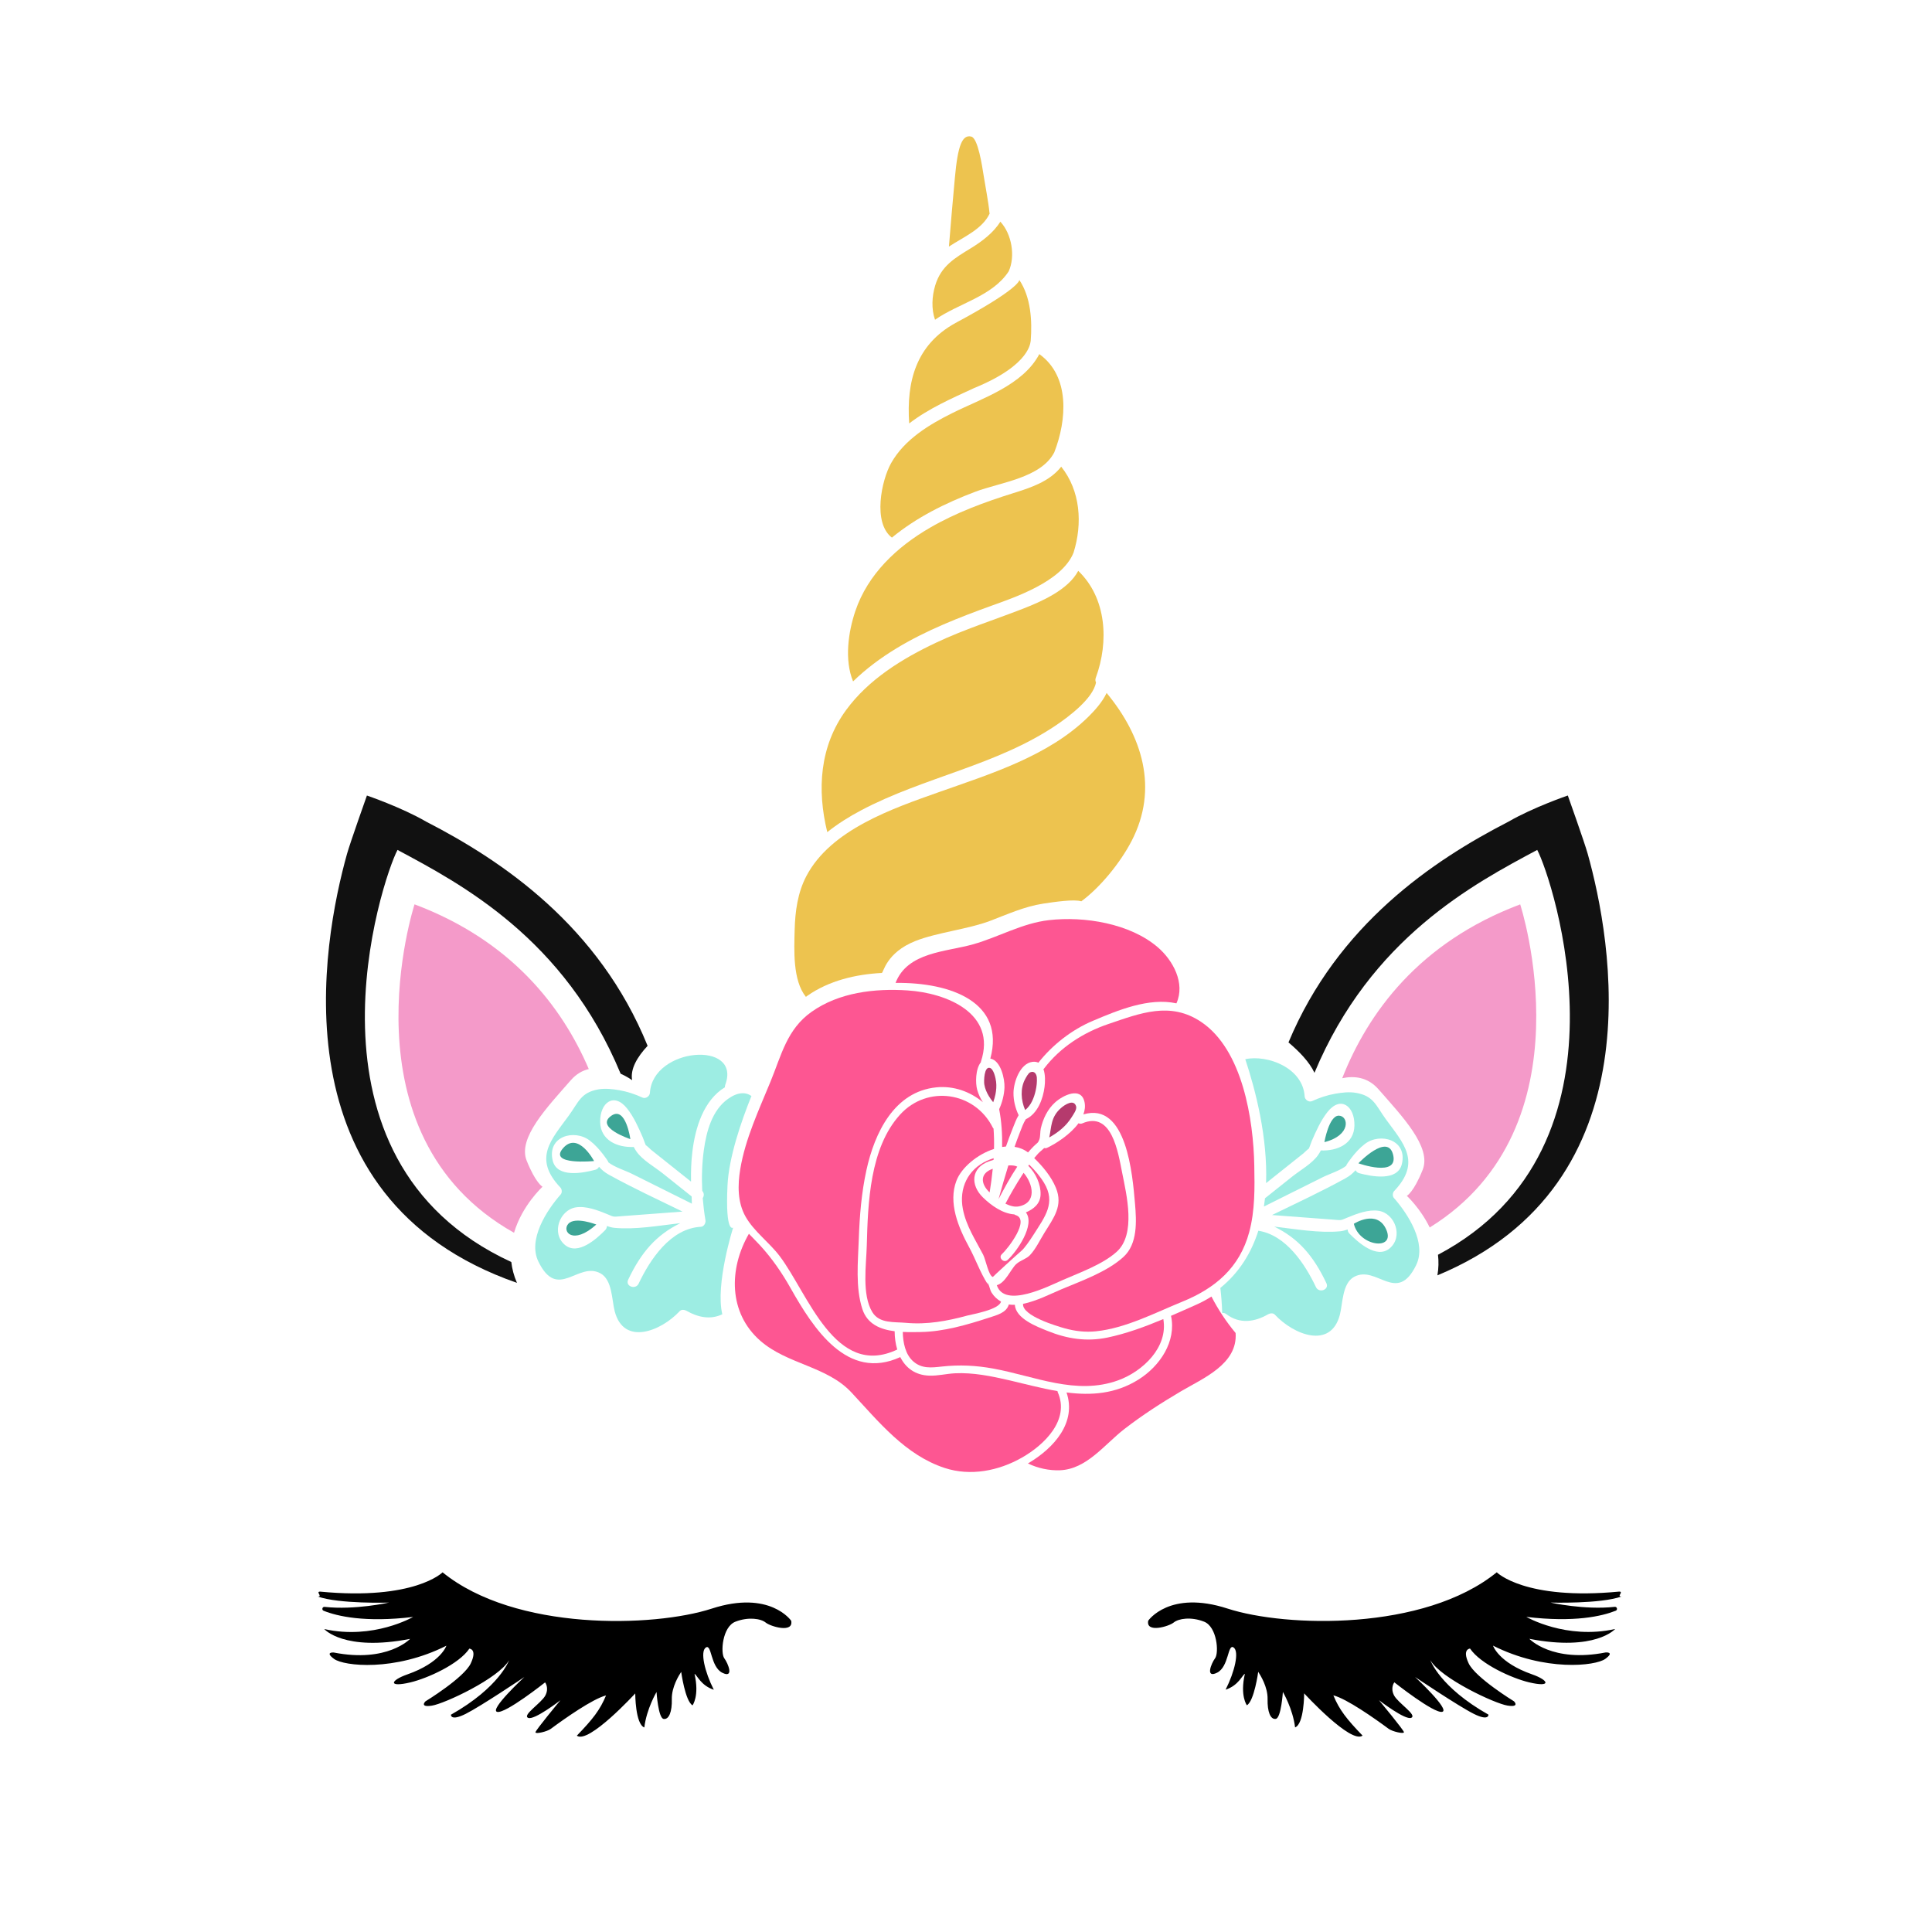 <?xml version="1.0" encoding="utf-8"?>
<!-- Generator: Adobe Illustrator 21.0.0, SVG Export Plug-In . SVG Version: 6.00 Build 0)  -->
<svg version="1.1" id="Calque_1" xmlns="http://www.w3.org/2000/svg" xmlns:xlink="http://www.w3.org/1999/xlink" x="0px" y="0px"
	 viewBox="0 0 600 600" style="enable-background:new 0 0 600 600;" xml:space="preserve">
<style type="text/css">
	.st0{fill:#F49AC9;}
	.st1{fill:#111111;}
	.st2{fill:#3DA596;}
	.st3{fill:#EDC34F;}
	.st4{fill:#FD5692;}
	.st5{fill:#B53A6D;}
	.st6{fill:#9DEDE3;}
</style>
<g id="Calque_1_1_">
	<path class="st0" d="M472.11,280.86c-31.47,11.84-47.32,33.77-55.27,53.99c3.63-0.77,7.87-0.43,11.25,3.42
		c7.4,8.45,16.55,17.96,13.74,25.01s-4.93,8.1-4.93,8.1s4.2,3.84,7.11,9.83C494.62,349.85,472.11,280.86,472.11,280.86z"/>
	<path class="st0" d="M168.49,368.55c0,0-2.11-1.06-4.93-8.1c-2.82-7.04,6.34-16.55,13.74-25.01c1.69-1.93,3.6-2.97,5.55-3.44
		c-8.3-19.4-24.1-39.86-54.11-51.15c0,0-23.33,71.49,30.9,102C162.13,374.36,168.49,368.55,168.49,368.55z"/>
	<path class="st1" d="M158.79,391.93c-69.33-31.95-40.03-119.26-35.34-127.98c19.7,10.55,51.84,27.42,69.29,69.49
		c2.15,0.98,3.57,2.01,3.57,2.01c-0.62-3.5,1.64-7.26,4.81-10.66c-15.12-37.22-45.05-57.43-68.77-69.62
		c-7.62-4.43-18.4-8.11-18.4-8.11s-5.18,14.57-6.18,18.12c-7.56,27-22.71,106.93,52.78,133.23
		C159.58,396.19,159.03,394.02,158.79,391.93z"/>
	<path class="st1" d="M493.08,265.17c-0.99-3.55-6.18-18.12-6.18-18.12s-10.78,3.69-18.4,8.11c-23.5,12.07-53.1,32.01-68.35,68.57
		c3.32,2.79,6.53,6.1,8.07,9.44c17.48-41.87,49.52-58.7,69.18-69.22c4.59,8.52,32.67,92.13-30.82,125.73
		c0.24,2.03,0.21,4.18-0.18,6.39C514.94,367.67,500.42,291.41,493.08,265.17z"/>
	<path class="st2" d="M411.3,354.7c0,0,1.41-8.22,4.46-8.22C418.81,346.48,419.75,352.58,411.3,354.7z"/>
	<path class="st2" d="M421.86,361.27c0,0,9.16-9.63,10.8-2.58C434.31,365.73,421.86,361.27,421.86,361.27z"/>
	<path class="st2" d="M420.45,380.06c0,0,7.28-4.7,10.1,1.88S422.1,387.1,420.45,380.06z"/>
	<path class="st2" d="M185.19,380.29c0,0-6.57-2.58-8.69-0.23C174.39,382.4,177.91,386.86,185.19,380.29z"/>
	<path class="st2" d="M184.49,360.57c0,0-4.93-9.39-9.63-3.99C170.16,361.98,184.49,360.57,184.49,360.57z"/>
	<path class="st2" d="M195.76,353.76c0,0-1.41-10.33-5.87-7.28C184.6,350.1,195.76,353.76,195.76,353.76z"/>
</g>
<g id="Mode_Isolation">
	<g>
		<path class="st3" d="M307.34,66.33c-0.02-0.1-0.05-0.2-0.06-0.31c-0.28-3.11-1.28-8.19-1.76-11.27
			c-0.52-3.31-1.8-11.81-3.87-12.33c-2.82-0.7-4.2,2.74-5.11,12.86c-0.62,6.95-1.31,14.34-1.84,21.29
			C299.45,73.49,305.07,71.15,307.34,66.33z"/>
		<path class="st3" d="M313.26,84.27c2.14-4.73,0.94-11.63-2.6-15.43c-2.11,3.45-5.77,6.17-9.01,8.16
			c-5.11,3.13-9.37,5.54-11.22,11.67c-1,3.34-1.24,7.26-0.05,10.63C297.8,94.13,308.14,92.08,313.26,84.27z"/>
		<path class="st3" d="M302.53,120.51c17.91-7.3,17.45-14.55,17.57-14.72c0.48-6.19,0.04-13.52-3.53-18.82
			c-0.09,0.13,0.11,2.64-19.86,13.35c-12.26,6.76-15.25,18.2-14.35,31.18C288.49,126.8,295.55,123.74,302.53,120.51z"/>
		<path class="st3" d="M276.99,166.96c7.65-6.3,16.65-10.74,25.88-14.24c7.71-2.92,20.43-4.26,24.55-12.25
			c3.9-10.01,4.94-23.63-4.65-30.5c-5.1,9.69-17.73,13.69-26.91,18.26c-7.33,3.64-14.96,8.24-19.1,15.57
			C273.73,149.16,270.97,162.38,276.99,166.96z"/>
		<path class="st3" d="M278.49,201.29c9.21-5.57,19.29-9.51,29.38-13.16c6.77-2.45,21.95-7.42,25.54-16.53
			c2.81-8.99,2.15-19.17-3.84-26.67c-3.56,4.57-9.39,6.5-14.83,8.2c-8.93,2.79-17.77,6.03-25.9,10.74
			c-10.27,5.95-19.33,14.42-23.21,25.91c-2.17,6.44-3.46,15.1-0.7,21.84C269.01,207.63,273.66,204.22,278.49,201.29z"/>
		<path class="st3" d="M267.39,251.67c19.56-10.36,42.16-13.97,60.66-26.49c3.84-2.6,11.41-8.23,12.32-13.24
			c-0.21-0.41-0.27-0.91-0.05-1.49c4.11-11.19,3.35-24.75-5.47-33.17c-3.1,5.94-11.65,9.62-17.22,11.79
			c-8.99,3.49-18.18,6.39-26.93,10.52c-10.49,4.95-20.92,11.37-27.89,20.86c-8.29,11.3-9.12,24.81-5.89,37.98
			C260.13,255.86,263.69,253.63,267.39,251.67z"/>
		<path class="st3" d="M343.67,215.21c-1.36,2.9-3.81,5.56-5.75,7.47c-12.43,12.19-30.43,17.69-46.39,23.34
			c-14.29,5.07-33.56,11.61-41.13,26.1c-2.68,5.13-3.46,10.91-3.61,16.63c-0.16,6.3-0.65,15.68,3.49,20.84
			c0.16-0.11,0.3-0.24,0.46-0.35c6.72-4.7,15-6.66,23.1-7.08c0.54-0.03,1.29-6.28,10.44-9.92c6.63-2.64,16.43-3.68,23.16-6.24
			c5.46-2.07,10.71-4.48,16.53-5.37c3.65-0.55,9.61-1.43,11.84-0.72c5.91-4.35,12.1-11.98,15.59-18.68
			C359.92,244.86,354.7,228.51,343.67,215.21z"/>
	</g>
	<g>
		<path class="st4" d="M346.78,388.77c6.1-5.48,3.08-17.7,1.71-24.6c-1.25-6.29-3.19-19.27-12.39-15.29
			c-0.42,0.18-0.82,0.12-1.15-0.05c-2.54,3.46-6.95,6.3-9.76,7.63c-0.32,0.15-0.63,0.15-0.9,0.07c-0.62,0.61-1.37,1.16-1.93,1.76
			c-0.41,0.44-0.8,0.9-1.18,1.37c2.7,2.61,5.31,5.76,6.73,9.2c2.31,5.58-0.65,9.3-3.6,14.07c-1.36,2.2-2.66,4.99-4.47,6.89
			c-1.15,1.21-2.98,1.57-4.28,2.79c-1.64,1.54-3.3,5.8-5.99,6.52c2.43,7.35,16.21,0.23,20.44-1.59
			C335.36,395.19,342.36,392.73,346.78,388.77z"/>
		<path class="st4" d="M292.52,424.39c5.44-0.6,10.53-0.35,15.93,0.63c12.87,2.34,25.76,8.41,38.84,3.64
			c7.66-2.79,15.53-10.28,13.99-19.01c-5.68,2.38-11.52,4.52-17.35,5.74c-6.48,1.35-12.54,0.4-18.63-2.07
			c-3.16-1.28-9.88-3.77-10.12-8.1c-0.59,0.02-1.17,0-1.73-0.08c-0.05-0.01-0.1-0.02-0.15-0.03c-0.73,2.61-3.73,3.31-6.27,4.14
			c-6.75,2.2-14,4.31-21.15,4.42c-1.73,0.03-3.62,0.06-5.51-0.03c0.05,3.29,0.79,7.02,3.28,9.18
			C286.29,425.12,289.31,424.75,292.52,424.39z"/>
		<path class="st4" d="M308.7,356.81c0.05-2.12,0.01-4.24-0.15-6.33c-0.09-0.09-0.18-0.18-0.24-0.31
			c-5.56-11.12-20.3-13.33-28.78-4.02c-9.41,10.33-9.99,27.43-10.34,40.6c-0.16,6.09-1.59,15.33,1.73,20.76
			c2.2,3.59,6.75,2.97,10.45,3.31c6.57,0.6,12.8-0.56,19.13-2.28c1.47-0.4,9.72-1.77,10.38-4.31c-1.18-0.67-2.21-1.64-2.92-2.78
			c-0.53-0.85-0.61-1.92-1.09-2.74c-0.77-1.32,0.2,0.63-0.21-0.01c-2.28-3.58-3.67-7.67-5.76-11.51c-3.26-6-6.5-13.72-3.86-20.53
			C298.62,362.57,303.51,358.48,308.7,356.81z"/>
		<path class="st4" d="M319.35,362.05c2.31,2.3,3.92,5.71,3.81,8.97c-0.1,2.81-2.13,4.47-4.56,5.5c2.98,3.9-2.86,12.2-5.67,14.76
			c-1.2,1.1-3-0.69-1.79-1.79c1.91-1.75,8.89-10.74,4.26-12.14c-0.16-0.05-0.28-0.13-0.39-0.21c-3.63-0.23-7.19-2.77-9.75-5.27
			c-3.98-3.88-3.68-9.18,1.83-11.19c0.45-0.16,0.94-0.33,1.47-0.49c0.01-0.17,0.02-0.34,0.03-0.51c-0.75,0.24-1.46,0.52-2.08,0.8
			c-5.99,2.75-8.72,8.58-7.48,15.01c1.02,5.26,3.89,9.53,6.3,14.17c0.79,1.52,1.7,6.58,3.01,6.91c-0.08-0.03,7.84-7.27,8.91-8.16
			c0.84-0.7,2.38-2.84,3.8-5.08c3.43-5.41,6.95-9.79,3.19-15.99c-1.25-2.06-2.88-3.95-4.61-5.66
			C319.52,361.8,319.44,361.92,319.35,362.05z"/>
		<path class="st4" d="M307.56,328.75c3.28,0.59,4.5,6.38,4.39,9c-0.1,2.29-0.7,4.62-1.65,6.72c0.74,3.83,0.99,7.77,0.92,11.73
			c0.4-0.06,0.79-0.11,1.19-0.14c0.67-1.93,1.38-3.85,2.14-5.74c0.53-1.29,1.04-2.77,1.8-3.99c-1.04-2.16-1.64-4.64-1.6-7
			c0.06-3.28,2.01-9.04,5.86-9.56c0.75-0.1,1.37,0.01,1.87,0.26c4.38-5.56,10.4-10.25,16.89-12.99c7.75-3.28,17.41-7.32,25.98-5.44
			c0.01-0.01,0-0.03,0.01-0.04c2.79-6.21-1.07-13.31-5.78-17.36c-8.63-7.43-22.84-9.71-33.84-8.44c-8.3,0.95-15.54,5.23-23.48,7.49
			c-8.45,2.4-20.42,2.36-24.14,12C295.32,305.03,312.24,311.27,307.56,328.75z"/>
		<path class="st4" d="M328.49,432.35c-0.05-0.11-0.06-0.22-0.07-0.33c-5.06-0.86-10.13-2.23-15.12-3.39
			c-5.46-1.26-11.11-2.42-16.75-2.14c-2.65,0.14-5.26,0.81-7.92,0.73c-4.46-0.13-7.38-2.47-9.04-5.76
			c-16.46,7.55-27-8.91-34.06-21.41c-2.71-4.8-5.78-9.27-9.53-13.34c-1.13-1.23-2.31-2.37-3.42-3.55
			c-6.26,10.85-6.4,24.57,3.59,33.27c8.38,7.3,20.64,7.83,28.27,16.03c8.44,9.06,16.69,19.41,28.94,23.43
			c8.02,2.63,16.76,0.9,23.98-3.21C324.26,448.76,332.33,441.01,328.49,432.35z"/>
		<path class="st4" d="M242.14,390.1c8.84,11.68,17.23,38.17,36.51,29.01c-0.54-1.78-0.8-3.73-0.81-5.68
			c-4.45-0.56-8.5-2.21-10.02-6.87c-2.19-6.69-1.36-14.73-1.12-21.64c0.25-7.21,0.83-14.48,2.38-21.54
			c2.51-11.47,8.58-24.41,21.76-25.7c5.28-0.52,10.44,1.3,14.41,4.63c-0.79-1.22-1.41-2.54-1.78-3.89
			c-0.56-2.01-0.56-6.42,1.15-8.54c0.01-0.08,0-0.15,0.03-0.23c4.91-14.92-10.6-21.27-22.81-22.07
			c-10.19-0.67-21.29,0.61-29.83,6.67c-7.6,5.39-9.32,13.35-12.67,21.53c-3.62,8.85-7.88,17.82-9.45,27.33
			c-0.81,4.9-0.87,10.23,1.63,14.69C234.12,382.43,238.93,385.85,242.14,390.1z"/>
		<path class="st4" d="M371.55,405.17c-2.57,1.14-5.21,2.32-7.88,3.47c1.71,7.97-3.45,15.61-10.06,19.77
			c-7.18,4.52-14.75,5.01-22.39,4.03c3.15,9.25-3.74,17.21-11.99,22.05c3.07,1.48,6.62,2.25,9.97,2.11
			c8.3-0.33,13.82-8.03,19.94-12.77c5.59-4.33,11.53-8.16,17.62-11.75c6.91-4.07,17.65-8.47,16.97-18.1
			c-2.94-3.53-5.48-7.38-7.5-11.33C374.75,403.59,373.2,404.44,371.55,405.17z"/>
		<path class="st4" d="M389.53,361.96c-0.27-14.26-3.62-35.95-16.49-44.59c-9.62-6.46-18.95-2.7-28.79,0.63
			c-7.79,2.64-14.99,7.23-20.02,13.86c-0.05,0.07-0.12,0.1-0.18,0.16c0.62,1.73,0.54,4.05,0.35,5.5c-0.48,3.79-2.14,8.33-5.83,10.07
			c-0.79,1.25-1.31,2.76-1.83,4.08c-0.59,1.48-1.13,2.99-1.66,4.49c1.51,0.23,2.93,0.79,4.18,1.74c0.56-0.65,1.14-1.28,1.74-1.89
			c1.16-1.17,1.32-0.93,1.76-2.06c0.37-0.94,0.24-2.51,0.47-3.5c0.69-3.03,2.1-5.98,4.44-8.09c2.41-2.18,8.05-5.02,9.13-0.14
			c0.29,1.31,0.12,2.61-0.35,3.87c13.48-4.05,15.27,18.87,16.04,27.74c0.47,5.46,0.84,12.45-3.57,16.5
			c-5.04,4.62-12.98,7.42-19.17,10.02c-3.31,1.39-7.84,3.73-12.03,4.57c-0.37,3.73,10.6,6.94,12.86,7.58
			c3.21,0.9,6.49,1.29,9.81,0.94c9.23-0.96,18.27-5.72,26.76-9.18c10.3-4.19,17.83-10.6,20.8-21.59
			C389.77,375.89,389.66,368.91,389.53,361.96z"/>
		<path class="st4" d="M317.33,365.08c-1.82,2.83-3.52,5.75-5.08,8.73c1.38,0.68,2.8,1.09,4.07,0.86c5.79-1.07,4.56-6.99,1.57-10.44
			C317.71,364.51,317.52,364.79,317.33,365.08z"/>
		<path class="st4" d="M313.15,361.94c-1.08,3.47-2.07,6.98-3.04,10.47c1.76-3.35,3.64-6.85,5.82-10.1
			C315.24,361.95,314.23,361.87,313.15,361.94z"/>
		<path class="st4" d="M307.34,370.33c0.39-2.41,0.72-4.88,0.97-7.36C304.26,364.38,304.49,367.63,307.34,370.33z"/>
	</g>
	<g>
		<path class="st5" d="M307.41,331.65c-1.79-0.5-1.89,4.06-1.73,5.1c0.2,1.3,0.74,2.53,1.41,3.65c0.4,0.67,0.86,1.31,1.36,1.91
			c0.28-0.8,0.52-1.61,0.69-2.42c0.26-1.3,0.37-2.62,0.21-3.94C309.22,334.87,308.62,331.98,307.41,331.65z"/>
		<path class="st5" d="M334.2,343.6c-0.66-2.33-3.41-0.64-4.75,0.55c-3.2,2.84-2.86,5.87-3.6,9.09c2.75-1.54,5.26-3.53,6.95-6.26
			C333.33,346.11,334.48,344.6,334.2,343.6z"/>
		<path class="st5" d="M319.94,333.02c-0.59,0.25-1.27,1.55-1.57,2.1c-1.57,2.89-1.31,6.59,0,9.61c1.82-1.41,2.76-3.79,3.26-6
			c0.3-1.33,0.46-2.7,0.37-4.07C321.93,333.63,321.29,332.45,319.94,333.02z"/>
	</g>
	<g>
		<path class="st6" d="M188.82,360.9c-0.07-0.06-0.15-0.11-0.22-0.17C188.7,360.82,188.77,360.86,188.82,360.9z"/>
		<path class="st6" d="M227.69,381.23c0,0-2.47,2.11-1.76-13.03c0.41-8.81,4.28-20.01,7.44-27.83c-1.81-1.26-4.24-1.27-7.3,0.91
			c-4.97,3.54-6.7,10.18-7.49,15.92c-0.57,4.14-0.7,8.41-0.49,12.64c0.63,0.68,0.59,1.59,0.15,2.23c0.19,2.33,0.46,4.64,0.85,6.91
			c0.14,0.83-0.47,1.96-1.41,2.01c-9.41,0.47-15.79,10.15-19.35,17.66c-0.95,2-4.21,0.81-3.25-1.21
			c4.09-8.65,8.81-13.95,16.21-17.58c-6.74,0.77-13.95,2.07-20.44,1.46c-0.83-0.08-1.61-0.3-2.38-0.57
			c0.01,0.44-0.14,0.89-0.52,1.27c-2.72,2.77-8.45,7.92-12.46,4.64c-4.38-3.59-1.75-10.88,3.34-11.7c3.15-0.5,6.82,0.9,9.66,2.07
			c2.47,1.02,1.63,0.88,5.12,0.62c6.12-0.46,12.24-0.92,18.36-1.38c-7.63-3.72-15.37-7.31-22.79-11.4
			c-1.47-0.81-2.32-1.58-3.15-2.52c-0.21,0.43-0.57,0.78-1.14,0.93c-3.86,1.04-11.93,2.6-13.24-2.84
			c-1.81-7.51,6.68-9.94,11.52-6.22c1.59,1.22,2.99,2.79,4.2,4.37c0.31,0.41,1.97,2.62,1.45,2.3c1.99,1.6,5.24,2.56,7.48,3.67
			c6.19,3.08,12.37,6.17,18.56,9.25c-0.01-0.71-0.02-1.41-0.05-1.95c-0.01-0.1-0.01-0.2-0.02-0.3c-3.01-2.4-6.03-4.81-9.04-7.21
			c-2.52-2.01-6.13-4-8.03-6.65c-0.34-0.47-0.63-0.98-0.91-1.5c-5.01,0.22-10.31-2.01-10.42-7.72c-0.11-6.03,4.26-9.39,8.37-4.22
			c2.1,2.65,3.55,5.95,4.89,9.03c0.32,0.74,0.57,1.68,0.95,2.44c0-0.22,1.3,1.11,1.65,1.39c4.12,3.28,8.24,6.57,12.36,9.85
			c-0.06-3.1,0.04-6.2,0.41-9.27c0.9-7.49,3.48-16,10.11-20.04c-0.02-0.24,0.01-0.49,0.11-0.77c5.15-13.87-22.56-11.65-23.4,2.51
			c-0.06,1.05-1.33,1.93-2.33,1.46c-2.25-1.05-4.75-1.87-7.19-2.29c-2.05-0.35-4.34-0.62-6.41-0.27c-5.56,0.96-6.21,3.97-9.27,8.17
			c-5.4,7.43-11.23,13.24-2.59,22.34c0.48,0.51,0.57,1.57,0.09,2.12c-4.39,4.99-10.26,14.04-6.94,20.85
			c6.02,12.36,12.25-0.1,19.25,3.65c3.74,2.01,3.53,8.26,4.46,11.82c2.83,10.79,14.36,6.18,20.19-0.07
			c0.55-0.59,1.51-0.44,2.12-0.09c3.45,1.98,7.37,2.87,11.1,1.07C222.09,398.81,227.69,381.23,227.69,381.23z"/>
	</g>
	<g>
		<path class="st6" d="M418.19,361.95c0.05-0.03,0.12-0.08,0.22-0.17C418.34,361.84,418.26,361.9,418.19,361.95z"/>
		<path class="st6" d="M432.87,372.02c-0.48-0.54-0.39-1.61,0.09-2.12c8.64-9.1,2.81-14.91-2.59-22.34
			c-3.06-4.2-3.71-7.22-9.27-8.17c-2.07-0.36-4.36-0.09-6.41,0.27c-2.44,0.42-4.94,1.24-7.19,2.29c-1,0.47-2.27-0.4-2.33-1.46
			c-0.52-8.84-11.51-13.03-18.44-11.55c3.18,9.57,6.97,24.23,6.46,38.49c3.86-3.08,7.72-6.15,11.58-9.23
			c0.35-0.28,1.65-1.61,1.65-1.39c0.39-0.76,0.63-1.7,0.95-2.44c1.34-3.08,2.79-6.38,4.89-9.03c4.11-5.18,8.49-1.81,8.37,4.22
			c-0.11,5.72-5.41,7.94-10.42,7.72c-0.28,0.52-0.57,1.02-0.91,1.5c-1.9,2.64-5.51,4.64-8.03,6.65c-2.8,2.23-5.6,4.47-8.41,6.7
			c-0.09,0.86-0.21,1.72-0.34,2.57c6.06-3.02,12.13-6.05,18.19-9.07c2.24-1.12,5.49-2.07,7.48-3.67c-0.52,0.31,1.14-1.89,1.45-2.3
			c1.21-1.59,2.61-3.15,4.2-4.37c4.83-3.71,13.33-1.29,11.52,6.22c-1.31,5.44-9.38,3.88-13.24,2.84c-0.57-0.15-0.93-0.51-1.14-0.93
			c-0.84,0.94-1.69,1.71-3.15,2.52c-7.42,4.09-15.16,7.68-22.79,11.4c6.12,0.46,12.24,0.92,18.36,1.38c3.49,0.26,2.65,0.4,5.12-0.62
			c2.84-1.17,6.51-2.58,9.66-2.07c5.09,0.82,7.72,8.11,3.34,11.7c-4,3.28-9.73-1.87-12.46-4.64c-0.38-0.39-0.53-0.84-0.52-1.27
			c-0.77,0.26-1.55,0.49-2.38,0.57c-6.49,0.61-13.7-0.68-20.44-1.46c7.4,3.62,12.12,8.93,16.21,17.58c0.96,2.02-2.3,3.21-3.25,1.21
			c-3.37-7.12-9.28-16.17-17.89-17.5c-2.14,6.77-5.86,12.93-11.8,17.76c0.29,2.53,0.51,5.14,0.57,7.76c0.4-0.04,0.82,0.04,1.23,0.34
			c4.28,3.26,8.96,2.42,13,0.1c0.61-0.35,1.57-0.49,2.12,0.09c5.82,6.25,17.35,10.86,20.19,0.07c0.93-3.56,0.72-9.82,4.46-11.82
			c7-3.75,13.23,8.71,19.25-3.65C443.13,386.06,437.26,377.01,432.87,372.02z"/>
	</g>
	<g>
		<path d="M501.47,499.02c-9.41,1.04-19.97-1.33-19.97-1.33s15.5,0.47,22.07-1.88c-1.59,0.04,0.76-1.52-0.7-1.53
			c-29.35,2.82-38.04-5.99-38.04-5.99c-22.54,18.31-65.51,17.14-83.59,11.27s-24.65,3.76-24.65,3.76c-0.79,3.93,6.43,1.79,7.92,0.56
			c1.5-1.23,5.37-1.85,9.42-0.26c4.05,1.58,4.67,9.69,3.43,11.36s-3.08,6.34,0.62,4.49c3.7-1.85,3.26-9.07,5.11-7.84
			c1.85,1.23,0.35,7.57-2.47,13.12c4.05-1.32,5.19-4.58,5.99-4.93c-1.58,6.87,0.62,9.77,0.62,9.77c2.29-1.32,3.52-10.39,3.52-10.39
			c0.7,1.06,2.99,4.75,2.91,8.45c-0.09,3.91,0.88,6.43,2.55,6.16c1.67-0.26,2.2-8.36,2.2-8.36s3.08,5.19,3.79,11.01
			c2.82-1.06,2.82-10.57,2.82-10.57s14.53,15.85,18.14,13.12c-4.93-5.11-7.22-8.01-9.07-12.5c4.14,1.06,12.77,7.13,17.17,10.39
			c1.14,0.85,4.75,1.67,4.75,1.06s-7.75-9.95-7.75-9.95s8.19,6.34,10.04,5.46s-4.14-4.58-5.37-6.96c-1.23-2.38,0.09-4.05,0.09-4.05
			s12.33,9.77,14.88,9.16s-8.45-10.83-8.45-10.83s13.47,9.07,18.23,11.45c4.75,2.38,4.58,0.26,4.58,0.26
			c-15.14-8.54-18.05-16.91-18.05-16.91c3.26,5.64,19.99,13.47,23.95,14.09c3.96,0.62,2.03-1.32,2.03-1.32s-11.97-7.31-14.09-11.8
			c-2.11-4.49,0.44-4.58,0.44-4.58c3.26,4.84,13.05,9.23,18.31,10.48c7.04,1.67,6.25-0.62,0.97-2.47
			c-10.48-3.67-12.15-8.92-12.15-8.92c16.08,8.1,31.81,6.34,34.87,4.11c3.05-2.23,0.12-2,0.12-2c-16.67,3.29-23.71-4.23-23.71-4.23
			c20.54,3.99,26.65-3.05,26.65-3.05c-15.26,3.4-27.59-3.76-27.59-3.76c14.95,1.79,23.52-0.22,27.78-1.92
			C502.45,499.95,502.2,498.94,501.47,499.02z"/>
		<path d="M221.04,499.57c-18.08,5.87-61.05,7.04-83.59-11.27c0,0-8.69,8.8-38.04,5.99c-1.47,0.01,0.88,1.56-0.7,1.53
			c6.57,2.35,22.07,1.88,22.07,1.88s-10.55,2.37-19.97,1.33c-0.73-0.08-0.98,0.94-0.3,1.21c4.25,1.7,12.83,3.71,27.78,1.92
			c0,0-12.33,7.16-27.59,3.76c0,0,6.1,7.04,26.65,3.05c0,0-7.04,7.51-23.71,4.23c0,0-2.93-0.23,0.12,2s18.78,3.99,34.87-4.11
			c0,0-1.67,5.25-12.15,8.92c-5.28,1.85-6.08,4.14,0.97,2.47c5.27-1.25,15.06-5.64,18.31-10.48c0,0,2.55,0.09,0.44,4.58
			s-14.09,11.8-14.09,11.8s-1.94,1.94,2.03,1.32c3.96-0.62,20.69-8.45,23.95-14.09c0,0-2.91,8.36-18.05,16.91
			c0,0-0.18,2.11,4.58-0.26c4.75-2.38,18.23-11.45,18.23-11.45s-11.01,10.21-8.45,10.83s14.88-9.16,14.88-9.16s1.32,1.67,0.09,4.05
			c-1.23,2.38-7.22,6.08-5.37,6.96s10.04-5.46,10.04-5.46s-7.75,9.33-7.75,9.95s3.61-0.21,4.75-1.06
			c4.4-3.26,13.03-9.33,17.17-10.39c-1.85,4.49-4.14,7.4-9.07,12.5c3.61,2.73,18.14-13.12,18.14-13.12s0,9.51,2.82,10.57
			c0.7-5.81,3.79-11.01,3.79-11.01s0.53,8.1,2.2,8.36s2.65-2.25,2.55-6.16c-0.09-3.7,2.2-7.4,2.91-8.45c0,0,1.23,9.07,3.52,10.39
			c0,0,2.2-2.91,0.62-9.77c0.79,0.35,1.94,3.61,5.99,4.93c-2.82-5.55-4.31-11.89-2.47-13.12c1.85-1.23,1.41,5.99,5.11,7.84
			c3.7,1.85,1.85-2.82,0.62-4.49c-1.23-1.67-0.62-9.77,3.43-11.36c4.05-1.58,7.92-0.97,9.42,0.26s8.72,3.38,7.92-0.56
			C245.69,503.32,239.11,493.7,221.04,499.57z"/>
	</g>
</g>
</svg>
